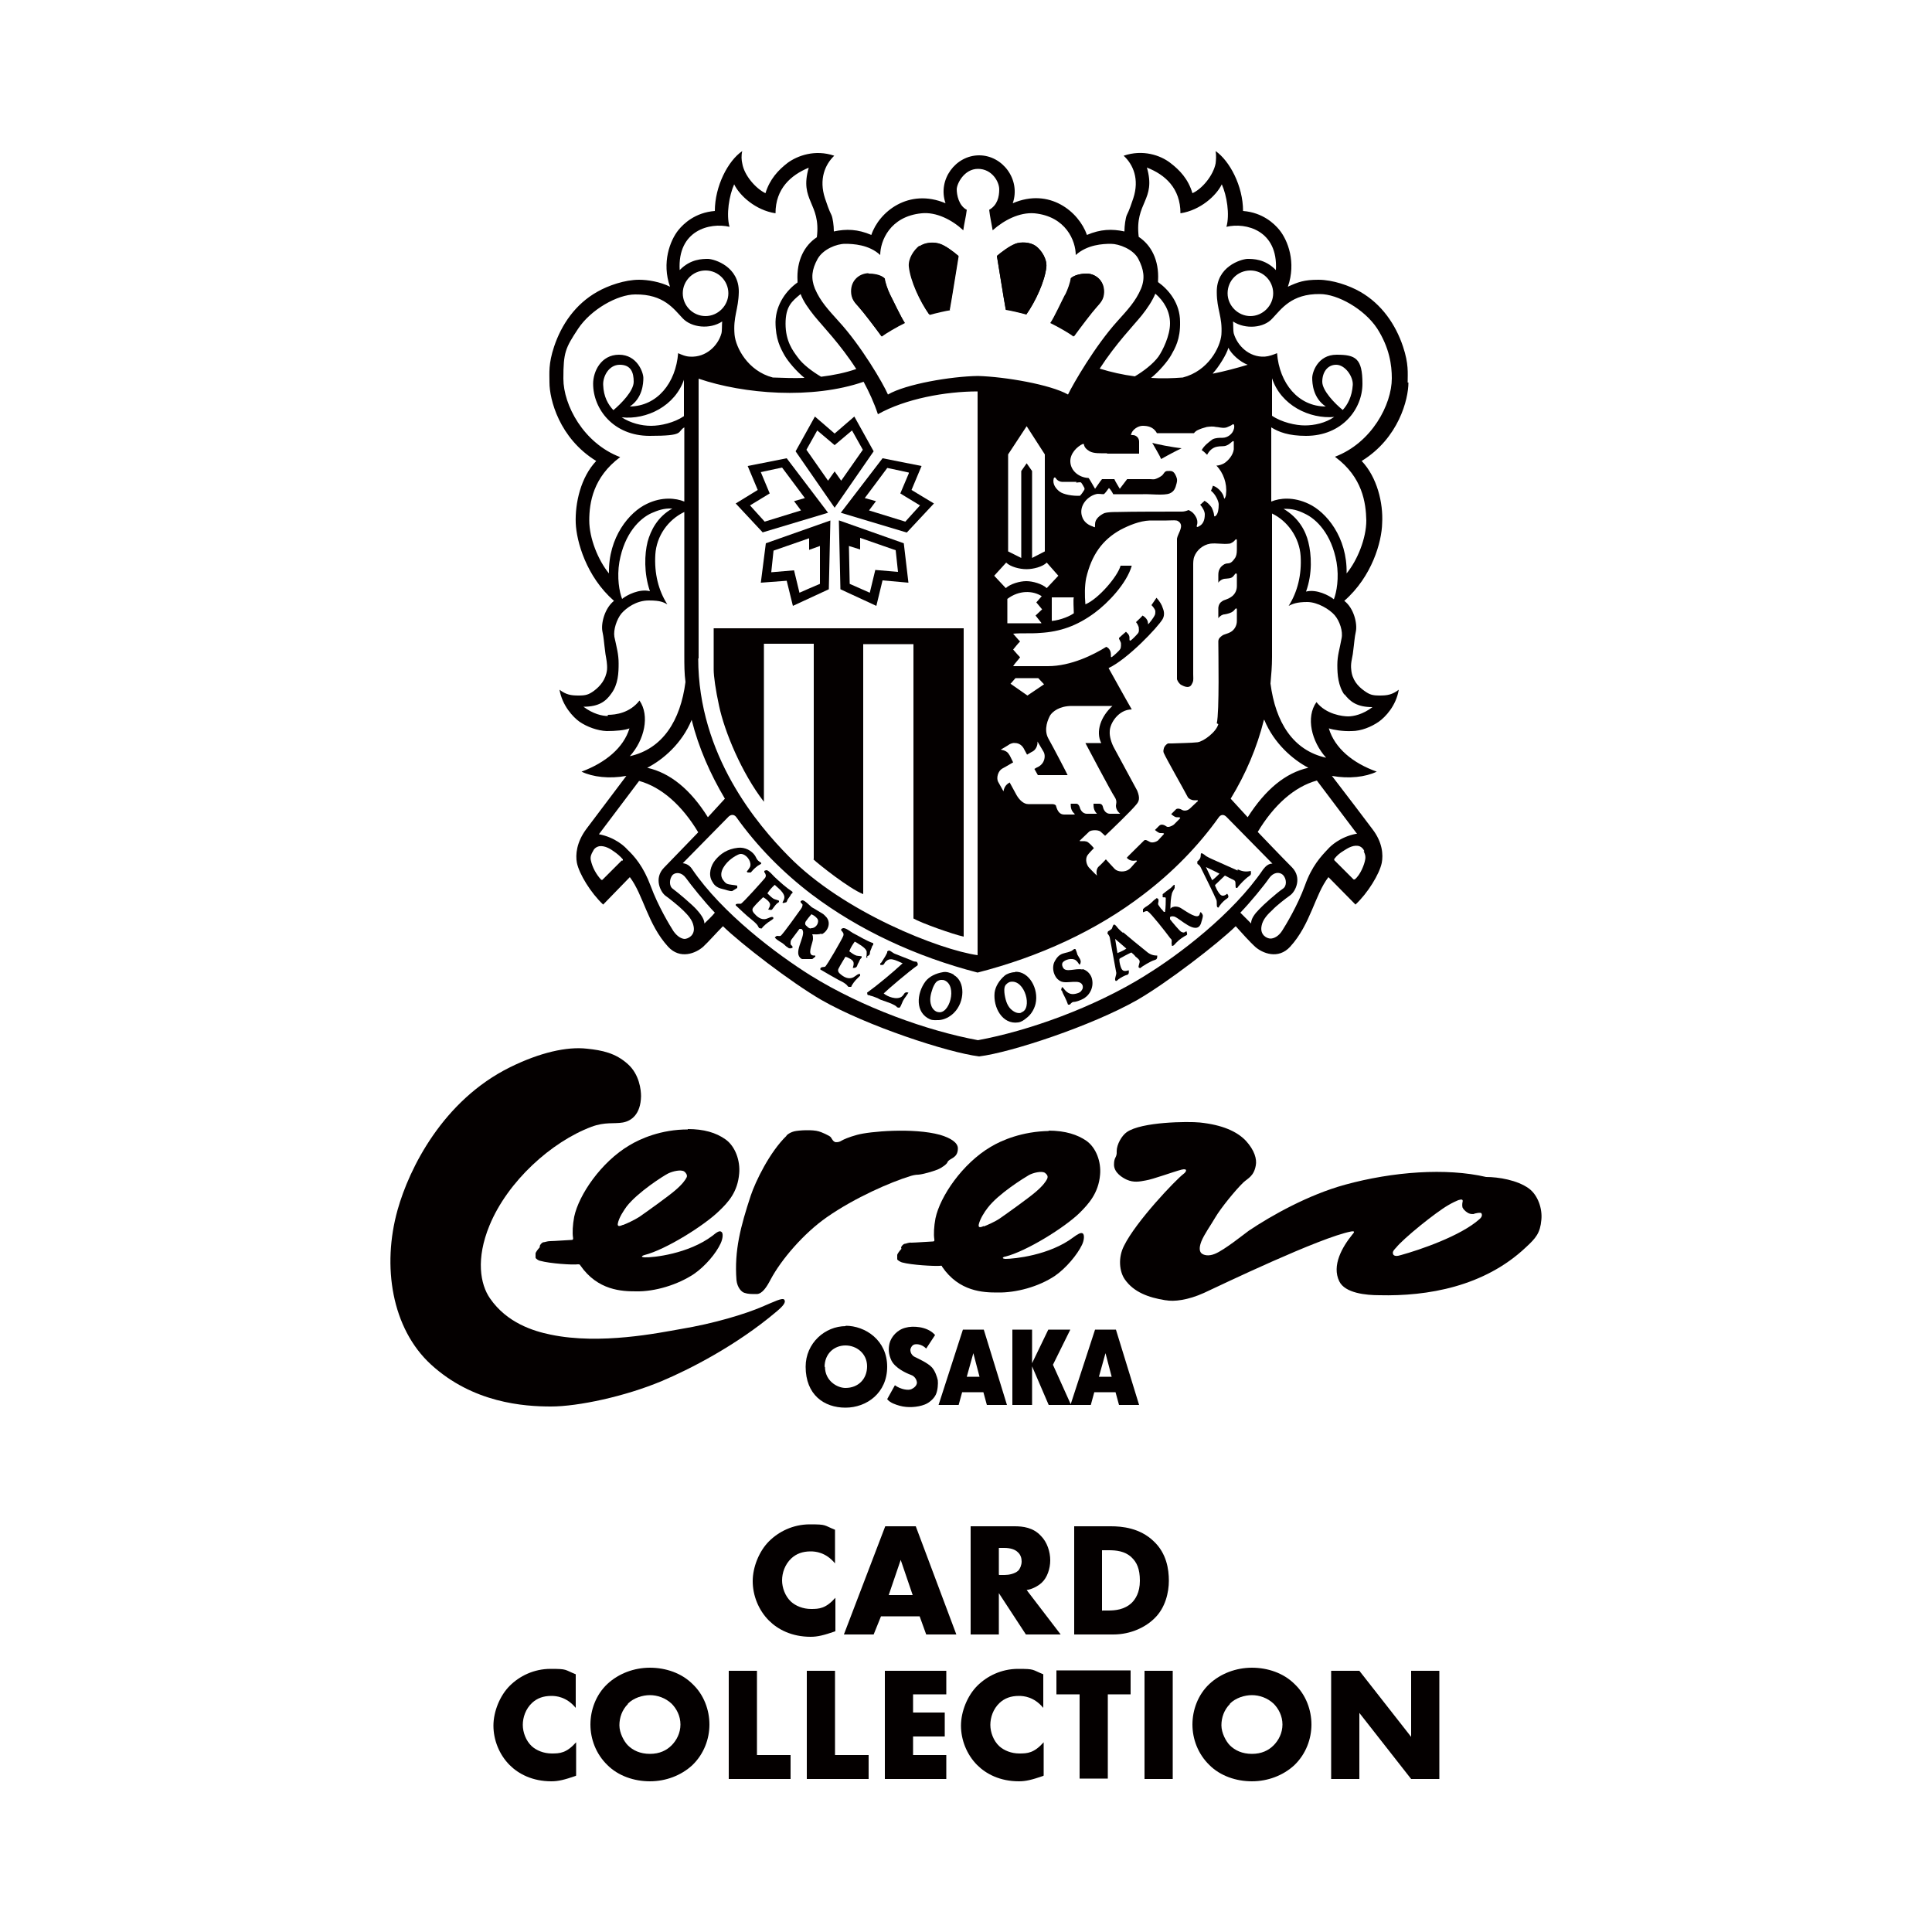 <?xml version="1.0" encoding="UTF-8"?>
<svg id="_レイヤー_1" xmlns="http://www.w3.org/2000/svg" version="1.1" viewBox="0 0 500 500">
  <!-- Generator: Adobe Illustrator 29.3.1, SVG Export Plug-In . SVG Version: 2.1.0 Build 151)  -->
  <defs>
    <style>
      .st0 {
        display: none;
      }

      .st1 {
        fill: #040000;
      }
    </style>
  </defs>
  <g id="_レイヤー_1-2" class="st0">
    <g>
      <path d="M155.5,86.3c-16.5,9.6-46.2,26.7-66,38.2s-37.9,21.9-40.3,23.3c-9.4,5.3-12.4,10.8-12.5,23.3v6.5l21.6,37.1c11.9,20.4,21.9,37.7,22.2,38.5.4,1-1.1,1.9-5.5,3.2-12.7,3.8-22.7,12.7-29.9,26.6-5.4,10.3-7.4,18.5-7.5,30.5,0,9,2,23.3,3.2,22.1.2-.3,1.9-4,3.6-8.3,6.6-16.3,16.6-30.3,23-31.9s8.9.3,11.9,2.6c5.4,4.3,14.1,27.9,22.6,61.5,7.2,28.9,9.7,42.6,11.6,64,.9,10.4,2,19.9,2.4,20.9.6,1.6,2.4-.7,9.3-11.5,19.2-30.3,25.1-44.4,33.4-80.2,2.5-11.1,4.7-20.3,4.9-20.5.4-.4,12.4,27.4,17.9,41.4,2.9,7.7,7.8,21.2,10.7,30.1,2.9,9,5.6,16.3,6,16.3s5.3-6.6,11.1-14.8c9.6-13.5,15-22,20.7-32.7l2.2-4-.7,3.5c-.3,1.9-.8,4.5-1.1,5.8-.5,2.2-.3,2.3,2.8,1.8,1.9-.3,22.1-2.8,44.9-5.6,22.8-2.8,42.5-5.3,43.8-5.5,1.4-.4,2.2-1.3,2.2-2.5s.3-2,.6-2,4.4,3.4,8.9,7.5c5,4.5,9.2,7.5,10.5,7.5,3.2,0,22.9-8.3,36.8-15.6,45.9-23.8,70.1-50.9,80.3-89.9,2.1-8,2.4-11.2,2.4-28.5s-.5-24.6-5.6-41.2c-6-19.8-14.8-34.9-28.2-48.2-18.7-18.6-42.7-29.8-67.7-31.5l-9.5-.6v-8.5c-.1-9-1.4-12.7-5.7-16.7-4.6-4.3-8.9-5.3-22.6-5.3s-17-.3-22-.6l-9.1-.7-1.2-5c-1.6-6.7-7-12.1-13.4-13.5-5.2-1.1-6.8-.8-45.5,9.8-10.2,2.7-18.9,5-19.5,5s-2.3-2.4-3.9-5.3c-5.7-10.2-10.4-13.7-18.8-13.7s-6.8.8-35.3,17.3h0ZM196.6,75.6c3.6,1.7,2.5,0,41.3,67.3,10,17.3,18.1,31.8,18.1,32.1s-.9,1.5-1.9,2.4c-1.9,1.7-2.1,1.5-5.9-5.1-6.1-10.5-24.6-42.5-38.2-66.3-6.8-11.8-13.2-22.5-14.3-23.8-1.1-1.2-3.2-2.2-4.5-2.2s-11.3,5.1-22.1,11.4-41.9,24.3-69.1,40.1-49.8,29.2-50.2,29.8c-2.2,3.4.2,8.3,25.7,51.8,14.5,25,26.3,45.5,26.1,45.6,0,.2-2-.5-4.2-1.4-3.7-1.6-5.3-4.1-29.1-44.9-27.3-46.6-27.6-47.2-23.4-53.9,1.2-2.1,6.9-5.9,18.2-12.4,14.6-8.4,36.5-21.1,104.9-60.8,12.3-7.1,20.6-11.3,22.3-11.3s4.4.7,6.3,1.6h0ZM280.8,80c1.8,1.1,3.9,3.5,4.7,5.2.8,1.8,4.4,14,8,27.2,6.2,22.4,6.4,23.9,4.8,25.2-2.5,1.8-4,1.7-4.5-.4-.3-.9-3.4-12.5-6.8-25.7-3.5-13.2-7-24.8-7.8-25.8-.8-.9-2.7-1.7-4.1-1.7s-13.4,2.9-26.6,6.5c-31,8.4-30,8.2-31.5,5.5-.6-1.2-1-2.4-.8-2.6,1-.9,55.5-15.3,58.3-15.3s4.5.8,6.3,1.9ZM340.3,100.1c4.8,2.2,6.7,6.6,6.7,15.8v8.1h-6v-7.8c0-11.7.2-11.6-22.4-12-9.9,0-19.1-.5-20.2-.7-1.4-.3-2.4-1.5-2.7-3.1l-.5-2.7,21.2.5c14,.4,22,1,23.9,1.9ZM200.4,112.1c2.7,4.6,13.9,24.1,24.9,43.4l20,34.9-1.9,3.4c-1.5,2.7-5.7,5.6-20.9,14.3-10.4,6-19.4,11-19.9,11.2-1.2.4,4.2,14.1,10.5,26.9,2.7,5.4,4.9,10,4.9,10.2,0,.3-1.6.2-3.5-.1-3.2-.5-3.6-.3-4.6,2.5-.9,2.8-1.4,3-4.3,2.5-3-.5-3.4-.2-4.3,2.4-1,2.6-1.4,2.9-4.6,2.5s-3.6-.2-4.2,2.7c-.4,1.7-1,3.1-1.3,3.1-.6,0-3.2-3.8-10-14.8-.8-1.2-1-2.2-.5-2.2s1.6,1.1,2.3,2.5c1.7,3.2,3,3.2,3,0s-.6-2.7-3-3.2c-2.8-.5-3-.8-3.1-5.7-.1-2.8-.1-7.3.1-9.9.1-3.7-.2-5.2-1.7-6.4-1.6-1.3-1.6-1.4,0-.9,1.4.5,1.7-.1,1.7-4.2-.1-5.3-1.7-8.2-4.9-8.2s-3-.9-4-1.9c-1.6-1.6-2.2-1.7-3.7-.6-1.7,1.2-1.7,1.5,1,4.9,1.5,2,2.6,4.2,2.4,4.8s-1.8-.9-3.4-3.5l-3.1-4.5-4.6,2.7-4.6,2.7,5.3,5.4,5.4,5.5-3.3,5c-2.9,4.5-4.9,5.9-21.4,15.2-10,5.7-18.5,10.3-18.9,10.3-1.5-.1-52.3-90.3-51.3-91.3,1.9-1.9,122.6-70.6,123.6-70.4.6.2,3.2,4.1,5.9,8.8h0ZM307.6,143.3c-2.1,1.2-7.8,5.2-12.7,8.9-22.3,17.1-38.1,43.5-46.9,78.7-8.8,35.2-4.1,18.7-9.5,60.6-6.2,47.4-8,54.7-19,77-5.6,11.2-17.9,30.5-19.6,30.5s-1.6-3.2-2.8-7.2c-3.2-9.8-14.9-39-25.5-63.3-4.8-11-9.1-21-9.6-22.3-.5-1.2-1.3-2.2-1.8-2.2s-2.9,9.8-5.6,21.7c-6.1,28-10.8,45.1-16.3,58.8-4.6,11.5-13.8,29.9-15.8,31.5-.9.8-1.4-.9-1.8-6.3-2.1-24.2-19.3-88.7-28.8-107.6-4.6-9.3-9.1-13.5-16.7-15.7-9.9-2.9-19,1.6-27.4,13.6-2.5,3.5,2.5-10.2,5.7-15.6,6.8-11.6,18.5-19.9,29.6-21.1,8.8-.9,14.1,2.9,22.4,15.7,6.9,10.8,16,32.9,23,56.2,2.6,8.4,4.8,15.4,5,15.6.5.5.7-.5,9.9-37.3,4.1-16.5,8.7-33.4,10.1-37.5,2.9-8.2,13.4-29,14.5-29s1.9,6.3,3.4,14.1c1.5,7.7,3.6,16.4,4.6,19.2,5.2,13.7,29.5,66.5,30.1,65.4.9-1.6,11.6-44,17.9-71.2,10.6-45.5,20.5-69.8,38.1-93.5,7-9.5,17.8-20.6,26-26.8,6.2-4.7,20.8-13.2,22.4-13.2.5.1-.7,1.1-2.9,2.3h0ZM374,146.8c4.1,1.1,9.1,2.6,11,3.4l3.5,1.5-5,.6c-4.7.7-12.7,3.2-18.5,5.9-3.4,1.6-16.4,9.1-17,9.8-.3.3-1.8,1.6-3.4,2.8-2.8,2.1-3,2.2-4.9.5-2.7-2.5-5.7-8.7-5.7-11.8,0-4.7,5.8-13.8,9.6-14.8,3.7-1.1,23,.3,30.4,2.1ZM323.8,152.7c-2.2,7.9-.1,16.5,6.1,25.1l2.3,3.3-4.4,4.5-4.4,4.4-9.5-7c-5.1-3.8-9.8-7.3-10.4-7.7-.5-.5-3.1-2.2-5.7-3.8-2.7-1.7-4.8-3.3-4.8-3.6,0-.6,6.8-6.8,9.5-8.7,3.9-2.8,19-9.9,21.7-10.1.3-.1.2,1.6-.4,3.6h0ZM407.1,163.5c4.8,1.7,16.1,12.5,21.6,20.6,3.4,5,10.7,19,11.8,22.7l.7,2.3-3.9-2.4c-7.8-4.9-18-8.2-32.8-10.6-26.9-4.4-35.4-6.5-45.1-11-4.6-2.2-8.4-4.2-8.4-4.4s3-2.4,6.8-4.9c5.8-3.8,9.7-5.9,18.7-9.9,8.6-3.8,23.4-4.9,30.6-2.4h0ZM292.3,181.7c3.9,2.7,7.6,5.1,8.2,5.6.5.4,3.7,2.8,7,5.3s6.3,4.9,6.8,5.3c.4.4-1.2,3.3-3.6,6.4-2.7,3.4-4.8,5.2-5.3,4.7-1.9-1.9-12.9-5-17.9-5s-16.6,3.2-19.3,5.3c-2.9,2.3-2.1-.8,2.6-10.3,4.8-9.3,12.7-22,13.7-22s3.8,2.1,7.8,4.7h0ZM344,189.8c0,1.1,12,7,19.2,9.3,7,2.3,20.8,5.4,28.8,6.4,24.7,3,38.8,8.6,47.3,18.6,4.8,5.5,5.1,6.9,4.4,19.8-.8,15-6.2,30.6-15.2,43.9-2.7,4.1-3,4.3-4.2,2.5-1.4-2-5.5-7-11.7-14.2-19.9-23.5-50.3-53.8-73.1-73.1-2.7-2.3-5.4-4.6-6-5.1-1.2-1.2,6.3-8.9,8.7-8.9s1.8.4,1.8.8h0ZM331.8,211.7c11.3,9.6,21,18.6,36.8,33.9l5.2,5.1-6.1,1.6c-3.4.9-10,2.5-14.7,3.6-18.2,4.2-16.9,4.1-18,2.1-.6-1-1-2.8-1-3.9,0-2.9-4.4-16-7.3-21.8-1.4-2.7-4.4-7.2-6.6-10.1-2.3-2.8-4.1-5.4-4.1-5.7,0-.7,8.1-10.5,8.7-10.5s3.4,2.6,7.1,5.7h0ZM296.5,217.4c1.1.6,2.2,1.2,2.4,1.3s-2.1,4.4-5.2,9.5c-8.3,14.1-14.6,28.8-17.1,40-.6,2.6-1.2,3-6.8,4.2-2.6.6-2.7.3-5.1-7.1-2.8-8.5-4.7-20.4-4.7-28.7s.2-5.5,5.4-10.4c5.2-5,13.5-9.6,18.6-10.5,3.3-.6,9.9.3,12.5,1.7h0ZM317,239.5c3.6,7.7,4.4,10.2,7.6,24.5,2.8,12.5,2.9,13.6,1.3,12.4s-4.6-3.6-8.5-6.7c-3.9-3.2-8.1-5.7-9.3-5.7s-5.8.9-10.2,2.1c-4.4,1.1-8.3,1.8-8.7,1.5-1.6-1.6,8.5-24.4,16.2-36.5l2.8-4.3,2.5,2.3c1.3,1.3,4.2,6,6.3,10.4h0ZM453.6,252.8c-2.9,22.1-8.4,38.7-16.8,50.9-4.6,6.9-22.1,24.6-29.8,30.3-11.2,8.3-34.3,20.9-55.3,30.1l-8.9,4-3.2-2.5c-1.7-1.4-5.2-4.5-7.8-6.8l-4.8-4.3,6.6-43c3.7-23.7,6.7-43.1,6.8-43.2.3-.5,22.1-5.1,22.4-4.8.4.3-11.9,67.9-13.5,74.2-.5,2.1-.2,2.3,3.5,2.3,5.8,0,17.6-2.4,26.7-5.5,41.7-14,69.2-47.1,73.5-88.6,1.3-13.2,1.3-13,1.7-8.7.2,2-.3,9-1.1,15.6h0ZM379,256.3c5.4,4.4,38,42.4,38,44.3,0,2.9-17.1,15.3-27.7,19.9-3.2,1.5-6.7,3-7.8,3.6-3.4,1.6-14.7,4.9-16.6,4.9s-2.2-.7-.8-7c.5-2.5,1.9-9.7,3-16s2.7-14.9,3.4-19c3.6-19.5,4.8-25.7,5.2-28.8.6-3.5,1-3.8,3.3-1.9ZM315.9,282c5.8,4.6,10.1,8.7,10.1,9.8,0,2.8-11.2,66.6-11.9,67.4-.8.9-72,9.3-72.7,8.5-.6-.6,2.2-17.6,3-18.5.3-.2,11.8-2.3,25.7-4.6,17.4-2.9,25.5-4.7,26.1-5.7,1.2-2.2,6.9-43.3,6-44.1-.4-.3-11.9,2-25.5,5.3-13.7,3.3-25,5.9-25.2,5.7s.3-4.9,1.2-10.4l1.6-10,24.1-5.6c13.3-3.1,24.8-5.7,25.7-5.7.9-.1,6.2,3.5,11.8,7.9h0Z"/>
      <path d="M138.5,141.1c-29.7,17.1-55.5,31.8-57.2,32.7-1.8.9-3.3,2-3.3,2.6,0,1.8,45.9,81.1,46.7,80.9s9-4.9,19.1-10.7,18.8-10.6,19.3-10.6-1.3-2.7-4.1-5.9c-3.9-4.5-5.6-5.8-7.2-5.3-1.5.4-1.9.1-1.6-1.4.2-1.1,3.9-4,9.3-7.1,5-2.9,8.6-5.3,8.1-5.3s-5.3,2.5-10.7,5.5c-5.3,3-10.1,5.5-10.6,5.5s-5.4-8.2-11-18.1l-10.2-18,3.7-2.3c5.3-3.4,46.2-26.6,47.4-26.9s5.5,7.5,18.6,30.5l3.3,5.7-10.1,5.6c-5.5,3.2-10.3,6.2-10.6,6.7-.7,1.1,1.4.1,10.9-5.4,6.3-3.7,9.7-4.3,9.7-1.9s-2.9,2.6-6.4,4.6l-6.4,3.6,2.4,5.7c1.7,3.9,3.6,6.4,5.9,8,1.9,1.2,3.7,2.2,4,2.2,1.1,0,.4-10-1.1-14.3-.9-2.6-1.4-5.2-1.1-5.9.2-.7,1.5,2.3,2.8,6.7s2.5,7.3,2.7,6.5,8.7-6.2,18.9-12c10.1-5.8,18.7-10.8,19-11.3.3-.6-43.5-78.5-45.6-80.9-.3-.4-24.9,13.3-54.6,30.3h0Z"/>
      <path d="M168,167.4c-3,1.8-12,7-20,11.6-8,4.5-14.7,8.4-14.8,8.6-.7.5,14.9,27.4,15.6,27,.4-.2,9.5-5.4,20.2-11.6,10.7-6.1,19.9-11.5,20.3-11.9.9-.9-13.3-26.3-14.9-26.7-.5-.1-3.4,1.3-6.4,3h0Z"/>
      <path d="M182,208c-.9.6-1.4,2.1-1.2,4,.2,1.7-.1,3.7-.7,4.4-1.8,2.1.5,6,5,8.5l3.9,2.2v-4.1c0-3.5-3.1-13-4.9-15.2-.3-.4-1.3-.3-2.1.2h0Z"/>
      <path d="M174.7,212.4c-1.2.9-1.4,1.6-.8,2.1.6.3,1.1.1,1.1-.5s.5-.8,1-.5c.6.3,1-.1,1-.9,0-1.3-.8-1.3-2.3-.2h0Z"/>
      <path d="M190,221.4c0,.7.3,2.7.6,4.4.5,2.7,1.4,3.4,6.7,6,.4.2.7-1.4.7-3.6,0-3.5-.4-4.3-3.6-6.1-4.2-2.5-4.4-2.5-4.4-.7h0Z"/>
      <path d="M200.1,221.7c-.1,1.2.4,2.5.9,2.8,1.2.7,1.2-.2,0-3-.8-1.9-.9-1.9-.9.2Z"/>
      <path d="M182,228.8c0,3.1.5,4.5,2.2,5.6,3.7,2.6,5,2,4.6-1.9-.2-2.8-1-4.1-3.5-5.6l-3.3-2.1v4Z"/>
      <path d="M200,229.5c0,2.4.6,3.7,2.1,4.5,3.3,1.8,3.9.7,1.9-3.8-2.3-5.1-4-5.4-4-.7Z"/>
      <path d="M190.6,232.6c-1.2,3-.6,4.4,2.6,6.4,3.5,2.1,4.8,1.4,4.8-2.7s-1-2.8-3-3.8c-2.4-1.3-3.9-1.2-4.4.1h0Z"/>
      <path d="M182,239.3c0,4.1.3,4.6,3,5.6,2.9,1,3,.9,3-2s.1-3.2.2-3.7c0-.4-1.3-1.5-3-2.5l-3.2-1.9v4.5h0Z"/>
      <path d="M199,238.4c0,2.2.6,3.6,1.6,4,3.2,1.2,4.4.6,4.4-2.2s-.7-3.2-2.5-4c-2.3-1.1-3.5-.3-3.5,2.2Z"/>
      <path d="M206.9,240.3c-.1.9-.2,2.2-.3,2.8-.1.7.9,1.5,2.1,2,2.1.8,2.1.6,1.1-1.9-1.6-3.8-2.8-4.9-2.9-2.9h0Z"/>
      <path d="M190,243.5c0,2.9.5,3.7,2.6,4.6,3.1,1.1,3,1.2,3.8-2.7.6-2.6.3-3.2-1.9-4.2-3.9-1.8-4.5-1.5-4.5,2.3h0Z"/>
      <path d="M197.8,246.9c-.4,2.5,0,3.1,2,3.6,3.8.9,6.2-4.5,2.6-5.9-3-1.2-4.2-.6-4.6,2.3h0Z"/>
      <path d="M181.6,245.7c-.3.4-.6,1.8-.6,3.3,0,3.2,4.7,6.2,5.5,3.5.3-.8.7-2.2,1-3,.5-1.6-4.7-4.9-5.9-3.8Z"/>
      <path d="M205.4,247.4c-1,2.6,0,5.1,2.3,5.4,1.7.3,2.4-.3,2.9-2.3s-.3-3.3-2.4-3.9c-1.5-.5-2.4-.3-2.8.8Z"/>
      <path d="M188.6,251.6c-.8,3.2-.6,3.4,3,3.7s2.9-.2,3.2-2.4c.2-2-.2-2.8-2-3.3-3.4-.9-3.5-.8-4.2,2Z"/>
      <path d="M211.7,251.9c-.3,1.3.1,2.1,1.4,2.4,2,.5,2.3-.1,1.3-2.7-.8-2.2-2.1-2-2.7.3Z"/>
      <path d="M196.5,254c-.8,2.6.1,4,2.6,4s4.3-4.1,2.5-5.2c-2.1-1.4-4.5-.8-5.1,1.2Z"/>
      <path d="M203.5,256.1c-.7,2.1.7,3.9,3.2,3.9s2.7-3.6,1.8-5c-1.1-1.8-4.3-1.1-5,1.1Z"/>
      <path d="M187.4,258.7c-.4,1.6-.2,2.8.7,3.4,1.8,1.1,4.9,1.1,4.9,0s.3-1.6.6-2.4c.3-1-.5-1.8-2.5-2.5-2.9-1-3.1-.9-3.7,1.5Z"/>
      <path d="M194.7,261.2c-.7,2.6-.8,2.4,2.1,3.2,1.7.6,2.4.3,3.1-1.6.5-1.5.5-2.6-.3-3-2.1-1.4-4.4-.8-4.9,1.4h0Z"/>
      <path d="M188,264.7c0,.5.7,1.6,1.4,2.6,1.2,1.6,1.4,1.6,2,.1.3-.9.4-2,0-2.5-.6-1.1-3.4-1.2-3.4-.2Z"/>
    </g>
  </g>
  <g>
    <g>
      <path class="st1" d="M151.9,271.4c3.9.4,7.4,1.1,10.6,4,3,2.7,3.4,6.7,3.4,8.3-.1,4.7-2.5,6.4-4.7,6.8-2.3.4-4.6-.2-8.1,1.1-10.4,3.9-21.7,14.1-26.4,25.5-3.6,8.7-2.4,15.3.1,18.9,4.4,6.4,11.3,8.5,15.7,9.4,12.9,2.7,28.2-.5,33.4-1.4,9.1-1.5,17.1-4,21.3-5.8,3.1-1.3,5.4-2.5,5.8-1.8.4.6-.2,1.5-2,3-10.5,8.9-22.8,15.1-29.7,18-9.5,4-21.7,6.6-28.7,6.6s-20.2-.9-31.1-10.9c-10.1-9.3-12.7-25.4-8.6-40,3-10.7,11.7-28.3,29.1-36.9,7.7-3.8,14.7-5.4,19.9-4.8"/>
      <path class="st1" d="M203.5,293.9c.6-.6,1.3-.9,2-1.1,1.2-.3,4.8-.5,6.4,0,.5.1,2.8,1.1,3.1,1.5.3.4.6,1.2,1.3,1.3.7,0,1-.1,1.5-.4.5-.3,1.8-.9,4-1.5,3.2-.9,14.6-1.9,21.5,0,2.7.8,4.6,2,4.6,3.5,0,2.7-2.3,2.5-2.7,3.6-.2.5-1.4,1.4-2.6,1.9-1.3.5-3.7,1.2-4.9,1.3-.8,0-1.6.2-2.2.4-4.9,1.5-14.2,5.5-21.5,10.6-5.9,4.1-11.8,10.9-14.6,16.2-1,1.9-2.1,3.6-3.5,3.7-1.5,0-2.3,0-3.2-.3-.8-.2-1.9-1.4-2.1-3.3-.6-7.7,1.1-14,3.7-21.9,1.2-3.6,4.9-11.3,9.3-15.5"/>
      <path class="st1" d="M242,345.5l-2.3,3.5c-1.3-1.3-2.8-1.2-3.2-1-.5.2-.9.9-.9,1.4s.3,1.4,1.2,1.8c.8.4,3.3,1.5,4.4,2.7.8.9,1.3,2.4,1.5,3.3.1.9,0,2.6-.5,3.7-.5,1.1-1.8,2.2-2.9,2.6-1.8.7-4.4.9-6.5.3-1-.3-2.4-.7-3.2-1.7l2-3.6c1.5,1.1,3.5,1.4,4.3,1,.8-.4,1.3-.9,1.4-1.6,0-.6-.4-1.7-1.6-2.1-1.1-.4-4-1.7-5-3.7-.8-1.7-.8-3.1-.5-4.4.4-1.7,2-3.6,4.2-4.1,1.7-.5,5.5-.4,7.5,1.8"/>
      <path class="st1" d="M255.4,363.6h5.2l-6-19.5h-5.4l-6.3,19.5h5.2l.9-3.3h5.5l.9,3.3ZM250.2,356.3l1.7-6.1,1.6,6.1h-3.3Z"/>
      <path class="st1" d="M282.3,363.6l.9-3.3h5.5l.9,3.3h5.2l-6-19.5h-5.4l-6.3,19.3-4.6-10.2,4.5-9.1h-5.7l-4.2,8.7v-8.7h-5.1v19.5h5.1v-10l4.3,10h11ZM284.4,356.3l1.7-6.1,1.6,6.1h-3.3Z"/>
      <path class="st1" d="M178,292.2c4.1,0,7.3.9,9.8,2.7,2.5,1.8,3.8,5.5,3.5,8.8-.4,4.8-2.8,7.4-5.2,9.7-3.9,3.8-13.8,10-19.3,11.4-.4.1-1.3.5,0,.6,2.2.1,11.4-.9,17.6-5.6,1.1-.9,1.8-1.4,2.3-1,.5.3.4,1.7-.2,3-1.2,2.6-4,5.9-6.9,7.9-4.2,2.8-10.1,4.6-15,4.5-3.6,0-9.9-.2-14.4-6.7-.1-.2-.2-.3-.6-.3-1.4.2-7.3-.2-9.8-.9-.3,0-1.1-.5-1.2-.8,0-.3,0-.7,0-1.1,0-.3.7-1.2,1-1.5.1-.1.1-.2.1-.4,0-.3.5-.9.9-1,.4,0,1-.3,1.8-.3.8,0,5.1-.3,5.4-.3.3,0,.6,0,.5-.6-.2-1.2-.1-3.3.3-5.4,1.2-5.7,7-14.2,14.3-18.5,2.8-1.7,8.2-4.1,15.1-4.1M161.3,317c.8-.3,2.8-1.2,4.2-2.1,2-1.4,7.2-5.1,9.2-6.8,2-1.7,2.7-2.8,3-3.4.3-.6-.3-1.3-.6-1.5-.8-.6-3-.1-4.2.5-1.2.6-7.8,4.8-10.7,8.5-.8,1.1-2,2.9-2.3,4.4-.2,1,.6.7,1.3.4"/>
      <path class="st1" d="M271.3,292.6c4.5,0,7.6,1.1,9.8,2.6,2.6,1.8,3.9,5.5,3.6,8.8-.4,4.8-3,7.6-5.3,9.9-3.9,3.8-13.7,9.9-19.2,11.3-.4,0-1.3.5,0,.6,2.2,0,11.4-.9,17.6-5.6,1.1-.8,1.9-1.3,2.4-1,.5.3.4,1.8-.2,3-1.2,2.5-4.1,6-7,8-4.2,2.8-10,4.4-14.9,4.3-3.6,0-9.9-.2-14.3-6.7,0-.2-.1-.3-.6-.2-1.4.1-7.3-.2-9.8-.9-.3-.1-1.1-.5-1.2-.8,0-.3,0-.7,0-1.1,0-.3.7-1.2,1-1.5.1,0,.1-.2,0-.4,0-.3.5-.9.9-1,.4,0,1-.4,1.8-.3.8,0,5-.3,5.4-.3.3,0,.6,0,.5-.6-.2-1.2-.1-3.3.3-5.4,1.2-5.7,7-14.2,14.3-18.5,2.8-1.7,8.2-4,15.1-4.1M254.6,317.4c.8-.3,2.9-1.2,4.2-2.1,2-1.4,7.2-5.1,9.2-6.8,2-1.7,2.7-2.8,3-3.4.4-.9-.3-1.3-.6-1.6-.9-.5-3,0-4.1.6-1.2.7-7.9,4.8-10.7,8.5-.8,1-2,2.9-2.3,4.3-.2,1,.6.7,1.3.4"/>
      <path class="st1" d="M301.6,336.5c-4.4-.7-8.2-2.1-10.5-5.4-1.4-2-1.8-5.6-.2-8.7,3.1-6.3,13.4-17.1,15.4-18.6.7-.5,1.2-1.5-.5-1.1-2.3.6-7.4,2.5-9.3,2.8-1.6.3-3.1.6-4.9-.2-1.1-.5-3.3-1.8-3.3-3.9s.8-1.7.7-3.5c0-1.7,1.3-4,2.6-4.9,3.8-2.7,15.9-2.8,18.9-2.5,5.8.6,9.6,2.3,11.9,4.7,2.3,2.5,2.9,4.8,2.6,6.4-.5,2.8-2,3.3-3.2,4.4-2,1.9-5.9,6.7-7.3,9.1-1.1,1.9-2.9,4.4-3.6,6.2-.7,1.8-.4,2.7.1,3.1.5.4,1.7.8,3.4.1,2.5-1,7.8-5.3,8.8-6,5.8-3.9,15.4-9.3,24.9-11.9,12.4-3.4,26.2-4.4,36.5-2,3.2,0,8.1.8,11.1,3,2.3,1.7,3.5,5.2,3.2,8.1-.3,3.4-1.4,4.7-4,7.1-10.8,10.2-25.5,12.7-37.9,12.4-3.4,0-8.9-.5-10.4-3.6-2-4.1.8-8.9,3.3-12,.3-.4,1.1-1.1-.2-.9-8,1.5-33.8,13.9-38.1,15.9-4.2,1.9-7.8,2.3-9.9,1.9M360.5,324.5c.2.7,1.2.6,2.1.3,4.7-1.3,15.4-4.9,20.3-9.3.7-.6.7-1.1.5-1.5-.2-.3-1.7,0-2.1.2-.4,0-.7,0-1.2-.2-.4-.2-1.2-.7-1.6-1.5-.1-.4-.1-.9,0-1.4.2-.7-.2-.8-1.1-.5-.3.1-1.6.7-2.6,1.3-3.3,1.9-11.6,8.6-13.5,11-.3.3-1,1-.8,1.5"/>
      <path class="st1" d="M218.8,343.1c5.2,0,10.8,3.8,10.8,10.6s-5.3,10.6-10.8,10.6-10.3-3.3-10.3-10.6c0-6.1,5-10.5,10.4-10.5M213.5,353.7c0,3.7,3.2,5.5,5.3,5.5,3.3,0,5.6-2.3,5.6-5.6s-2.7-5.4-5.6-5.4-5.4,2.1-5.4,5.6"/>
      <g>
        <path class="st1" d="M183.2,94.4c3,.9,6,1.7,9,2.3-1.5-1.6-3.6-5-4-6.6-.8,1.7-3.1,3.7-5,4.4Z"/>
        <path class="st1" d="M275.7,76.2c.6-1.2,1.3-3.2,1.4-4.2,1-.9,3-1.2,4.1-1.2,2.5,0,4.8,2.1,4.4,5.4-.2,1.3-.7,2-1.9,3.3-1.2,1.2-4.3,5.4-5.9,7.6-.8-.7-4.1-2.6-6-3.5.9-1.2,3.2-6.2,3.8-7.3ZM262.7,63.1c1.5-.6,3.9-.5,5.4.6,1.4,1,2.9,3.3,2.7,5.4-.4,3.7-2.8,8.9-5.2,12.3-1.4-.4-4.4-1.1-5.3-1.2-.5-2.6-2-12.2-2.3-13.9,1.2-1.1,3.3-2.6,4.7-3.1ZM238,63.7c1.5-1.1,3.9-1.1,5.3-.6,1.5.5,3.5,2.1,4.7,3.1-.3,1.7-1.8,11.3-2.3,13.9-.9.1-3.9.8-5.3,1.2-2.4-3.4-4.8-8.6-5.2-12.3-.2-2.1,1.3-4.3,2.7-5.4ZM224.8,70.8c1.1,0,3.1.2,4.1,1.2.1,1,.8,3,1.4,4.2.6,1.2,3,6.1,3.8,7.3-1.9.9-5.1,2.8-6,3.5-1.6-2.2-4.7-6.3-5.9-7.6-1.2-1.3-1.7-2-1.9-3.3-.4-3.3,1.9-5.3,4.4-5.4Z"/>
        <path class="st1" d="M364.3,99c0-2.5.3-4.8-1.2-9.3-1.9-5.7-5.5-11-11.1-14.2-2.8-1.6-7.1-3.1-10.8-3.1s-5.3.6-7.9,1.8c2.2-6.3,0-12-2.2-14.7-1.3-1.6-4.3-4.5-9.4-4.9,0-6.5-3.5-13-7.1-15.5.2,1.1.1,2.4,0,3.2-.6,3.1-3.5,6.6-6,7.7-1.1-3.7-3.3-6-5.8-7.9-2.5-1.9-7-3.5-12-1.8,2.5,2.3,4.1,6.1,2.5,11-.5,1.5-1,3-1.7,4.4-.3.7-.6,2.7-.6,4.2-3.2-.7-6.2-.6-9.7.9-2.1-6-9.7-12.3-19.2-8.2,2.1-6.1-2.6-12.4-8.7-12.4s-10.8,6.3-8.7,12.4c-9.5-4-17.2,2.2-19.2,8.2-3.5-1.5-6.5-1.6-9.7-.9,0-1.6-.3-3.5-.6-4.2-.7-1.4-1.2-2.9-1.7-4.4-1.6-4.9,0-8.7,2.4-11-5-1.7-9.5,0-12,1.8-2.5,1.9-4.7,4.3-5.8,7.9-2.5-1.2-5.5-4.6-6-7.7-.2-.8-.3-2.1,0-3.2-3.7,2.5-7.1,9.1-7.1,15.5-5.1.4-8.1,3.3-9.4,4.9-2.2,2.7-4.4,8.5-2.2,14.7-2.6-1.3-5.8-1.8-8-1.8-3.7,0-8,1.5-10.8,3.1-5.7,3.2-9.3,8.5-11.2,14.2-1.5,4.5-1.2,6.8-1.2,9.3,0,4.3,2.5,14.4,12.1,20.3-4,4.2-5.5,10.9-5.3,16.1.2,4.7,2.7,13.8,9.9,20.1-2.4,1.9-3.4,5.8-3,7.9.4,1.9.3,2.1.8,5.9.2,1.2.5,2.5.4,4-.3,2.6-1.8,4.3-3.4,5.5-1.4,1-2.1,1.2-4,1.2s-3.2-.2-4.9-1.5c.7,4.1,3.5,7.1,5.2,8.3,1.9,1.3,4.6,2.3,7,2.4,2.3,0,4.7-.2,5.9-.7-1.5,5-6.2,8.9-12.4,11.2,2.9,1.4,7.2,1.9,11.6,1.1-3,4-8.9,11.8-10.4,13.8-2.5,3.4-2.8,6.6-2.4,8.7.6,2.9,3.6,7.8,6.8,10.8l6.9-7.1c3.5,4.6,4.6,12.2,9.9,18,3.1,3.4,7.2,1.7,9.1,0,1.3-1.2,3.5-3.7,5.1-5.3,4.6,4.5,17.7,14.6,25.5,19.1,11.7,6.7,32.7,13.6,40.8,14.6,8.2-1,29.1-7.9,40.9-14.6,7.8-4.5,20.9-14.6,25.5-19.1,1.5,1.7,3.8,4.2,5,5.3,1.9,1.7,6,3.4,9.1,0,5.3-5.8,6.4-13.5,9.9-18l7,7.1c3.2-3,6.2-7.9,6.8-10.8.4-2.1.2-5.3-2.4-8.7-1.5-2-7.4-9.8-10.5-13.8,4.4.8,8.7.3,11.6-1.1-6.2-2.2-10.9-6.1-12.4-11.2,1.2.4,3.7.8,5.9.7,2.5,0,5.1-1.1,7-2.4,1.7-1.2,4.5-4.1,5.2-8.3-1.7,1.3-3,1.5-4.9,1.5s-2.6-.2-4-1.2c-1.7-1.2-3.2-2.9-3.4-5.5-.2-1.5.2-2.8.4-4,.5-3.8.4-4,.8-5.9.4-2-.5-6-3-7.9,7.2-6.3,9.7-15.3,9.8-20.1.3-5.2-1.3-11.9-5.3-16.1,9.6-5.9,12.1-16,12.1-20.3ZM296.9,43.4c4.6,1.8,8.6,5.3,8.6,11.8,5.2-.8,9.3-4.6,10.7-7.5,1.3,2.9,2.1,7.8,1.2,11,5-1.2,13.4.9,12.8,11.2-2.8-2.9-5.9-2.9-7.4-2.9-1.7.1-8,2-7.9,8.6,0,4.6,1.5,6.3,1.2,11-.3,3.3-3.4,9.4-10,11.1-2.7.2-5.5.3-8.2.1,2.1-1.7,4.3-4.3,5.2-5.9,1-1.8,2.4-4.1,2.3-8.6,0-4.8-2.9-8.3-5.7-10.3,0-.2,0-.3,0-.4.3-5.3-1.8-9.2-5-11.3-1.1-9,4.6-9.4,2.1-18ZM315.3,187.4c-.5,2-3.8,4.5-5.4,4.7-1.8.2-4.5.2-6.6.3-.4,0-.7,0-1,0-.5.2-1,.8-1.1,1.3-.1.4-.2.8,0,1.2.6,1.4,5,9.1,6.2,11.4.2.4,1,.8,1.6.8s.6,0,.8,0c.3,0,.3.3,0,.4-.2.2-1.8,1.7-1.8,1.7-.5.5-1.4.8-2.1.4-.3-.2-1-.5-1.5-.2-.4.4-.8.8-1.3,1.3.5.4,1,.8,1.4.8s.8,0,.9.1c.1.1,0,.2-.3.5-.3.3-1.3,1.3-1.3,1.3-.5.4-1.5.8-1.9.5-.4-.3-1.3-.8-1.9-.2h0c-.4.4-.7.7-1.1,1.1.5.4,1,.8,1.4.8s.8,0,.9.1c.1.1,0,.2-.3.5-.3.3-1.2,1.3-1.2,1.3-.5.4-1.5.7-2.1.4-.6-.3-1.1-.7-1.5-.4-2.4,2.4-4.4,4.3-4.5,4.5.6.6,1.2.9,2.4.7.3,0,.3.2,0,.4-.3.2-1.2,1.4-1.7,1.8-1.1.9-3,.8-3.8,0-.4-.4-2.3-2.5-2.3-2.5,0,0-1.4,1.5-1.9,1.9-.4.4-.7,1.2-.4,2.3-.5-.4-1.8-1.8-2.1-2.1-.6-.7-1-2.1-.4-3.1.3-.5,1.7-1.9,1.7-1.9,0,0-.8-1-1.5-1.5-.5-.4-1.3-.3-1.7-.3-.4,0-.7,0-.3-.3,0,0,1.9-1.8,2.3-2.2.5-.4,2.2-.5,2.9,0l1.2,1.1c1.4-1.3,6.8-6.5,8-8,.8-.9,1.1-1.7.3-3.7,0,0-5.4-10-5.9-10.9-.8-1.4-1.3-3.2-1.2-4.4,0-2.1,2.3-5.7,5.7-5.7-1.8-3.1-4.7-8.4-6-10.7,4.9-2.3,12.7-10.5,14-12.7.6-1.1.3-2.2,0-2.9-.2-.7-.7-1.6-1.6-2.6-.4.6-.8,1.2-1.3,1.9.5.5.9,1.1,1,1.5,0,.4,0,.7-.1,1-.4.9-1.5,2.2-1.5,2.2-.2.2-.3.4-.3,0,0-.4-.2-1.3-1.4-2-.5.6-1.1,1.1-1.7,1.7.4.5.6,1,.7,1.3,0,.4.2,1.1-.2,1.6-.4.5-1.5,1.6-1.8,1.8-.3.2-.4.1-.4-.3,0-.4.1-.8-.4-1.4-.3-.3-.4-.4-.5-.5-.7.6-1.3,1.1-1.8,1.6,0,.2,0,.3.1.4.1.2.3.6.4.9,0,.2.1,1.1-.2,1.6-.3.5-1.8,1.8-2.1,2-.3.2-.3,0-.3-.3,0-.4,0-1-.3-1.5-.3-.4-.3-.5-.9-.8-3.2,2-9.1,5-15.1,5s-5.7,0-9,0c.4-.7,1.4-1.7,1.8-2.3-.3-.3-1.3-1.4-1.8-2,.5-.6,1.2-1.5,1.8-2.1-.3-.2-1.4-1.6-1.8-2,2-.2,4.8,0,7-.2,5.1-.3,9.5-1.8,14.1-5.2,3.4-2.5,8.3-7.6,9.6-12.2h-2.9c-.7,2.7-5.7,8.6-9.1,10-.2-2.3-.2-4.8.2-6.8,1.4-6,4.2-9.9,8.9-12.5,2.1-1.1,4.9-2.3,7.6-2.4,1.4,0,2.9,0,4.3,0s1.8-.1,2.5,0c.4,0,1,.5,1.1.8.6,1.1-.7,2.7-.9,3.9v36.4c.2.6.7,1.3,1.2,1.5,1.1.6,2,.7,2.5,0,0,0,.4-.7.4-.8.2-.5.1-1.3.1-2v-22c0-2.1,0-4.2,0-6.3,0-.5,0-1.5.3-2.2.6-1.6,2.2-3,4.1-3.3,1.6-.2,3.3.2,4.9,0,.5,0,1.3-.6,1.5-.9.2-.3.5-.4.5.1v2.4c0,1.1-.2,1.6-.4,2-.3.4-.9,1.5-1.9,1.5-.7,0-1.2.3-1.8.9-.3.4-.7.9-.7,2.1v2c.4-.6,1-.9,1.5-1,.7-.1,1.9,0,2.4-.7,0,0,.2-.2.4-.5.1-.2.5-.4.5.2v2.9c0,1.3-.7,2.3-1.5,2.8-1,.7-1.8.7-2.3,1.1-.5.3-.9.8-1,1.7,0,.9,0,1.7,0,2.7.4-.6,1.1-1,1.6-1,.7-.1,1.8-.4,2.2-.8.1,0,.3-.3.5-.5.2-.3.5-.4.5.1v2.9c0,1.3-.7,2.3-1.5,2.8-1,.6-1.8.6-2.3,1-.4.3-1,.7-1,1.5,0,2.7.3,18.2-.4,21.2ZM277.9,210.8h-2.5c-1.1,0-1.7-.8-2.1-2.2,0-.3-.5-.5-1-.5h-6.2c-1.2,0-2.3-1.1-3-2.3l-1.8-3.3s0,0,0,0c-.7.4-1.4,1-1.6,2.3l-1.4-2.5c-.5-1,0-2.8,1.1-3.4.4-.2,1.6-.9,2.8-1.6-.5-1-.9-1.9-1.1-2.1-.4-.7-1.1-1-2.1-1.2,0,0,1.9-1.1,2.3-1.4.4-.2,1-.4,1.4-.3,1,0,1.9.6,2.4,1.7l.7,1.3c.7-.4,1.2-.7,1.2-.7,1-.4,1.6-1.6,1.5-2.7l1.6,2.7c.5.9.4,2.8-1.3,3.8-.3.1-.6.3-1.1.6l.9,1.6h7.7c0-.1-3.7-7.2-5-9.5-1.3-2.4,0-5.1.5-6,.6-.9,2.3-2.4,5.6-2.4h10.5c-3,2.7-4.4,6.6-2.9,9.6h-4.1s6.8,12.9,7.6,14c.7,1.1.3,1.8.3,2.2,0,.8.4,1.5,1.1,2.1,0,0-1.2,0-2.6,0s-1.8-1.4-1.9-1.9c-.1-.4-.4-.7-.9-.7h-1.5c0,.8,0,1.7.9,2.6h-2.6c-1.3,0-1.8-1.3-1.9-1.8-.2-.5-.5-.8-.8-.8h-1.5c0,.8,0,1.8,1.1,2.7ZM265.7,147.3c1.7,0,4.1-.6,5.2-1.7l3,3.4-3,3.2c-1.2-1.1-3.6-1.8-5.3-1.8s-4.1.7-5.3,1.8l-3-3.2,3.1-3.4c1.1,1.1,3.5,1.7,5.2,1.7ZM260.9,142.7v-25.1l4.8-7.3,4.7,7.3v25.1l-3.3,1.7v-22.5c0,0-1.4-2-1.4-2l-1.4,2v22.5c0,0-3.4-1.7-3.4-1.7ZM286.6,117.4c2.8,0,5.5,0,8.2,0v-3.1c0-1.1-.9-1.7-1.6-1.7s-.5-.1-.4-.4c.3-1,1.7-2,2.9-2,1.2,0,2.8.2,3.7,1.9h9.6c.2-.3.7-.7,1-.8.6-.3,1.5-.6,2.3-.8.7-.1,1.7-.2,2.4,0,.6,0,1.4.3,2.3.2.4,0,.9-.3,1.4-.5,0,0,.4-.2.5-.3.6-.5.6.7.4,1.2-.3,1.2-1.6,2.2-2.9,2.2-.9,0-1.8,0-2.6.4-.8.6-2.2,1.6-2.8,2.8.4.2,1.1.9,1.4,1.2.5-1,1.4-1.9,2.6-2.1.9-.2,1.7,0,2.4-.3.6-.2,1.1-.7,1.6-1.1.2-.1.3,0,.3.1,0,.6,0,1.3,0,2-.2,1.5-1.4,2.9-2.5,3.6-.5.3-1.4.6-2,.6,1.8,1.8,2.8,4.7,2.5,7.2,0,.5-.1.8-.3,1.2-.1.3-.2.1-.3-.3-.1-.7-1.2-2.4-2.8-2.9-.1.4-.3.9-.5,1.3,1.2.9,2,2.8,2,3.5,0,1.4-.2,2.3-.6,2.8-.3.4-.6.5-.6,0,0-.5-.5-1.9-.8-2.2-.3-.4-.9-1.1-1.7-1.5-.1.2-.3.3-.5.5-.2.2-.4.4-.6.5.7.8,1.2,1.8,1.2,2.5,0,1.6-.5,2.6-1.5,3.1-.3.2-.8.4-.5-.4.2-.8,0-1.6-.4-2.2-.3-.5-.7-1.1-1.8-1.6-.7.3-1.3.4-1.7.4-3.1,0-13.6,0-16.4.1-1.3,0-2.7,0-3.7.3-1.1.5-2.4,1.5-2.4,2.8s0,.8-1,.5c-1-.4-1.8-1.1-2.2-2-1.3-2.9,1.1-5.6,3.4-6.2.6-.2,1.4,0,2,0,.4-.1,1.1-1.3,1.4-1.6.5.5.8,1,1.1,1.6,1.8,0,6,0,7.7,0,1.7-.1,5.4.4,6.9-.2,1.2-.5,1.5-1.4,1.8-2.6.3-1.1,0-1.6-.4-2.4-.6-1-1.2-.8-2-.8-.7,0-.9.7-1.3,1.1-.5.4-1.2.8-1.9,1-.4.1-.8,0-1.3,0-1.4,0-4.5,0-5.9,0-.7.9-1.2,1.6-1.9,2.5-.2-.4-1.3-2.1-1.4-2.5,0,0-2.5,0-3.2,0-.6.7-1.2,1.7-1.8,2.5-.2-.3-1.5-2.7-1.7-2.8-2.4-.1-4.6-1.8-4.7-4.2-.1-2.1,1.7-3.9,3.2-4.6,0,0,.3,0,.3,0,.1.9.7,1.4,1.5,1.9,1.1.6,2.8.5,4.4.5ZM284.6,95.4c4.2-6.5,8.8-11.2,10.9-13.8,1.5-1.9,2.7-3.7,3.5-5.6,2.2,1.9,3.8,4.5,3.8,7.7s-1.9,7-3,8.6c-1.4,1.9-3.9,3.8-6.1,5.1-3.1-.4-6.2-1.1-9.1-2ZM278.5,124.9c.4,0,1.1-.2,1.3,0,.2.2.7,1.1.8,1.3.1.2.1.4,0,.6-.2.3-.6,1-1.1,1.5-1.8.1-4.3-.3-5.3-1.1-.9-.7-1.9-1.9-1.5-3.4.1-.3.4-.3.5-.1.4.7,1.2,1,1.6,1,1.2,0,2.6,0,3.8,0ZM278,158.6c-.7.7-3.5,1.9-5.8,2.1v-6.1s5.7,0,5.7,0c-.2.7,0,2.9,0,4ZM269.5,161.3h-8.8v-6.3c3-2.3,6.6-2.2,8.9-.7l-1.4,1.6,1.5,1.8-1.7,1.6,1.5,1.9ZM261.5,177l1.3-1.5h5.9s1.5,1.6,1.5,1.6l-4.3,2.9-4.3-3ZM327.2,186.3c2.5,6.1,7.4,10.3,11.4,12.4-5.9,1.3-11.1,5.6-15.7,12.8-1.1-1.2-3.2-3.5-4.4-4.8,3.9-6.4,6.8-13.2,8.6-20.4ZM313.9,96.6c1.5-1.6,3.6-5,4-6.6.8,1.7,3.1,3.7,5,4.4-3,.9-6,1.7-9,2.3ZM317.7,75.9c0-3.3,2.6-5.9,5.9-5.9s5.9,2.7,5.9,5.9-2.7,5.9-5.9,5.9-5.9-2.7-5.9-5.9ZM218.7,63.1c2.1,0,6.2.2,9.1,2.9,0-3.6,2.5-10,10.7-10.8,3.8-.4,7.9,1.7,10.8,4.4.2-1.7.7-3.5.9-5.3-2.1-1.1-2.6-3.9-2.6-5.3s1.9-5.3,5.5-5.3,5.5,3.3,5.5,5.3-.5,4.1-2.6,5.3c.2,1.8.6,3.5.9,5.3,2.9-2.6,6.9-4.7,10.8-4.4,8.2.8,10.7,7.2,10.7,10.8,3-2.7,7-2.9,9.1-2.9s5.8,1.4,7.1,3.9c1.4,2.7,1.8,5,.7,7.7-1.4,3.3-3.5,5.5-6.1,8.4-5.8,6.4-11.5,16.3-12.8,19-4.6-2.6-16.3-4.6-23.3-4.8-7,.1-18.7,2.1-23.3,4.8-1.2-2.8-6.9-12.6-12.8-19-2.6-2.9-4.7-5.1-6.1-8.4-1.1-2.7-.8-5,.7-7.7,1.4-2.5,4.9-3.9,7.1-3.9ZM180.8,170.4v-72.4c11.7,4,29.4,5.4,42.7.8,1.4,2.6,2.7,5.4,3.7,8.4,7.1-4,17.5-5.9,25.8-5.9h0v145.9c-9.8-1.4-34.7-11.1-48.9-25.6-8-8.1-23.4-26.1-23.4-51.2ZM187.6,206.7c-1.2,1.3-3.3,3.6-4.4,4.8-4.5-7.2-9.8-11.5-15.7-12.8,4.1-2.1,9-6.3,11.5-12.4,1.8,7.2,4.8,14,8.6,20.4ZM182.6,81.8c-3.3,0-5.9-2.7-5.9-5.9s2.6-5.9,5.9-5.9,5.9,2.7,5.9,5.9-2.7,5.9-5.9,5.9ZM212.5,97.5c-2.2-1.3-4.8-3.2-6.1-5.1-1.2-1.6-3.1-4.1-3.1-8.6s1.6-5.8,3.9-7.7c.7,1.9,2,3.7,3.5,5.6,2.1,2.6,6.8,7.4,10.9,13.8-2.9,1-5.9,1.6-9.1,2ZM188.8,58.7c-.9-3.2-.1-8.1,1.2-11,1.4,2.9,5.5,6.7,10.7,7.5,0-6.4,4-9.9,8.6-11.8-2.5,8.6,3.2,9.1,2.1,18-3.2,2.1-5.3,6-5,11.3,0,.1,0,.2,0,.4-2.7,1.9-5.6,5.5-5.7,10.2,0,4.5,1.3,6.8,2.3,8.6.9,1.6,3.1,4.2,5.2,5.9-2.7.1-5.4,0-8.2-.1-6.5-1.7-9.6-7.8-9.9-11.1-.4-4.7,1-6.4,1.1-11,.1-6.6-6.2-8.5-7.9-8.6-1.5,0-4.6,0-7.4,2.9-.6-10.3,7.8-12.4,12.9-11.2ZM157.6,148.4c-2.8-3.4-5.1-9.1-5.1-13.7s1-11.2,8-16.4c-9.5-3.6-14.7-13.5-14.7-20.3s.5-7.9,3.8-12.9c3.3-5,10.2-8.9,14.8-8.9,7.4-.1,10,3.8,12.3,6.2,2.3,2.4,7,2.9,10.2.8-.1.8,0,2.4-.2,3.1-.9,3.2-4,6.2-8,6-1.2,0-2.3-.5-3.2-.9-.6,7.7-5.4,13.7-12.5,13.8,3.3-2.2,3.5-6,3.5-7.4s-1.6-6-6.3-6-6.7,4.4-6.7,7.5c0,6.6,5.3,13.5,14.6,13.5s7-1,9-2.2v19.2c-2.2-.9-5.8-1.3-9.7.6-4.5,2.1-10,8.6-9.8,18ZM177,98v9.7c-2.5,1.7-6,2.5-8.5,2.5s-5.3-.7-7.6-2.2c6.4.7,13.9-2.9,16.2-10ZM158.7,106.1c-1.3-1.4-2.5-3.4-2.6-6.5-.1-2.1,1.4-5.2,4.3-5.2s3.6,2,3.6,4.4-3.3,5.7-5.2,7.3ZM168.2,153c-2.7-.7-6,1-7.2,2-.7-1.8-1.4-5.5-.7-9.6,1.3-7.3,5.2-11.2,8.3-12.6,1.6-.7,3.2-1.3,5.4-1.2-3.9,2.2-5.6,5.7-6.4,8.6-.8,3.2-1,8.1.6,12.8ZM157.3,185.3c-1.4,0-3.8-.5-6.3-2.4,4,0,5.8-1.4,7.2-3.4,1.8-2.4,1.9-5.4,1.9-7.8s-.5-4.1-1.1-6.9c-.3-1.8.6-4.5,1.8-6,1.3-1.5,3.9-3.4,7.1-3.4s3.8.5,4.8,1c-2.3-3.6-3.4-8-3.1-12.9.3-4.8,3.3-9,7.5-11v37.2c0,2.3,0,4.6.3,6.8-1.3,10-5.9,17.3-14.4,19.2,3.8-4.2,5.2-10.5,2.5-14.4-2.5,3.2-6.1,3.7-8.2,3.7ZM160.9,222.7l-5,5c0,0-.2,0-.3,0-1.3-1.4-2.3-3.2-2.7-5.1-.2-.9.2-1.7.5-2.2.3-.7.8-1.2,1.7-1.4,1.4-.2,2.9.7,3.7,1.3.9.6,1.7,1.3,2.4,2.1,0,0,0,.2,0,.3ZM177.3,243c-.9,0-2-.6-3-2-.9-1.4-4-6.5-5.9-11.7-1.9-5.1-4.2-7.7-6.1-9.5-.6-.7-3.1-3.1-7.3-3.9,0,0,8.6-11.4,10.4-13.8,5.8,1.6,11.1,6.3,15.3,13.3,0,0-6.4,6.6-8.9,9.2-2.6,2.7-.9,6.2.4,7.2,1,.7,3.5,2.7,4.6,3.8,1.1,1.1,2.4,2.4,2.7,4.1.5,2.4-1.5,3.3-2.4,3.3ZM182.3,239c0-1.2-1.1-2.6-2.1-3.7-1.1-1.2-4.6-4.2-6.1-5.3-1-.7-.9-2.6,0-3.6.8-.7,2.3-.7,3.4.8,1.3,1.8,4.8,6.2,7.5,9-.7.9-1.8,1.9-2.7,2.8ZM296.5,252.4c-13.5,8.4-30.4,14.4-43.4,16.8-13-2.4-29.9-8.4-43.4-16.8-8.6-5.4-22.8-16-30.6-27.5-.6-.9-1.4-1.4-2.4-1.5l11.9-12.1c.6-.5,1.3-.6,1.9.1h0c5.4,7.6,12.1,14.4,19.6,20.1,12.2,9.2,27,16.1,42.9,20.2,16-4.1,30.8-10.9,42.9-20.2,7.5-5.7,14.2-12.5,19.6-20.1h0c.6-.7,1.3-.6,1.9,0l11.9,12.1c-1,0-1.7.6-2.4,1.5-7.8,11.5-21.9,22.2-30.6,27.5ZM323.8,239c-.9-.9-2-2-2.8-2.8,2.7-2.8,6.2-7.1,7.5-9,1.1-1.5,2.6-1.6,3.5-.8,1,1,1.1,2.9,0,3.6-1.6,1.1-5.1,4.2-6.1,5.3-1.1,1.1-2.2,2.5-2.1,3.7ZM352.9,220.3c.3.5.6,1.3.4,2.2-.2,1.2-1.2,3.9-2.7,5.1,0,0-.2,0-.3,0l-5-5c0,0,0-.2,0-.3.7-.9,1.4-1.5,2.4-2.1.8-.5,2.2-1.5,3.7-1.3.8.1,1.4.7,1.7,1.4ZM350.9,215.8c-4.1.8-6.6,3.2-7.2,3.9-1.8,1.9-4.2,4.4-6,9.5-1.9,5.2-5,10.3-5.9,11.7-.9,1.4-2.1,2-3,2s-2.8-.9-2.3-3.3c.3-1.7,1.7-3.1,2.8-4.1,1-1.1,3.6-3.1,4.6-3.8,1.4-1,3.1-4.5.5-7.2-2.6-2.6-8.9-9.2-8.9-9.2,4.2-7,9.5-11.7,15.3-13.3,1.8,2.4,10.4,13.8,10.4,13.8ZM347.9,179.6c1.5,2,3.3,3.4,7.3,3.4-2.5,1.9-4.9,2.4-6.3,2.4s-5.7-.5-8.2-3.7c-2.8,3.9-1.3,10.2,2.5,14.4-8.6-1.9-13.1-9.2-14.4-19.2.2-2.2.4-4.5.4-6.8v-37.2c4,1.9,7.1,6.2,7.4,11,.3,4.8-.8,9.3-3.1,12.9,1-.5,2.1-1,4.8-1s5.8,1.9,7.1,3.4c1.3,1.5,2.2,4.2,1.8,6-.5,2.8-1.1,4.4-1.1,6.9s.2,5.4,1.9,7.8ZM338.6,140.3c-.7-2.9-2.5-6.3-6.4-8.6,2.2-.1,3.8.4,5.4,1.2,3.1,1.4,7,5.3,8.3,12.6.7,4.1,0,7.8-.7,9.6-1.2-1-4.5-2.7-7.2-2,1.7-4.7,1.4-9.6.6-12.8ZM345.6,118.3c7,5.2,7.9,11.8,8,16.4,0,4.6-2.3,10.3-5.1,13.7.2-9.4-5.3-15.9-9.8-18-4-1.9-7.5-1.5-9.7-.6v-19.2c1.9,1.2,4.5,2.2,9,2.2,9.3,0,14.6-6.9,14.6-13.5s-1.8-7.5-6.7-7.5-6.3,4.6-6.3,6,.2,5.2,3.5,7.4c-7.1,0-12-6-12.6-13.8-1,.4-2,.8-3.2.9-4.1.2-7.1-2.9-8-6-.2-.8-.1-2.4-.2-3.1,3.2,2.1,8,1.7,10.2-.8,2.3-2.4,4.9-6.4,12.3-6.3,4.6,0,11.5,3.9,14.8,8.9,3.2,5,3.8,9.5,3.8,12.9,0,6.8-5.2,16.7-14.7,20.3ZM345.3,107.9c-2.3,1.6-5.2,2.2-7.6,2.2s-6-.8-8.5-2.5v-9.7c2.3,7,9.7,10.6,16.2,10ZM342.2,98.8c0-2.4,1.3-4.4,3.6-4.4s4.4,3,4.3,5.2c-.2,3.1-1.4,5.2-2.6,6.5-2-1.6-5.3-5-5.3-7.3Z"/>
        <path class="st1" d="M305.8,116c-2.2-.2-6.8-1.1-7.6-1.4.6,1.1,2,3.4,2.3,4.2,1-.6,4-2.2,5.3-2.8Z"/>
        <path class="st1" d="M245.8,80.2c.5-2.6,2-12.2,2.3-13.9-1.2-1.1-3.3-2.6-4.7-3.1-1.5-.6-3.9-.5-5.3.6-1.4,1-2.9,3.3-2.7,5.4.4,3.7,2.8,8.9,5.2,12.3,1.4-.4,4.4-1.1,5.3-1.2Z"/>
        <path class="st1" d="M265.6,81.4c2.4-3.4,4.8-8.6,5.2-12.3.2-2.1-1.3-4.3-2.7-5.4-1.5-1.1-3.9-1.1-5.4-.6-1.4.5-3.5,2.1-4.7,3.1.3,1.7,1.8,11.3,2.3,13.9,1,.1,3.9.8,5.3,1.2Z"/>
        <path class="st1" d="M222.3,79.5c1.1,1.2,4.3,5.4,5.9,7.6.9-.7,4.1-2.6,6-3.5-.9-1.2-3.2-6.2-3.8-7.3-.6-1.2-1.3-3.2-1.4-4.2-1-.9-3-1.2-4.1-1.2-2.5,0-4.8,2.1-4.4,5.4.1,1.3.7,2,1.9,3.3Z"/>
        <path class="st1" d="M283.8,79.5c1.2-1.3,1.7-2,1.9-3.3.4-3.3-1.9-5.3-4.4-5.4-1.1,0-3.1.2-4.1,1.2,0,1-.8,3-1.4,4.2-.6,1.2-2.9,6.1-3.8,7.3,1.9.9,5.2,2.8,6,3.5,1.6-2.2,4.7-6.3,5.9-7.6Z"/>
        <polygon class="st1" points="236 133.1 238 130.8 234.2 128.5 238 130.8 236 133.1"/>
        <polygon class="st1" points="229.6 121.1 229.6 121.1 230.6 121.3 229.6 121.1"/>
        <polygon class="st1" points="223.8 128.9 226.4 125.4 223.8 128.9 226.6 129.8 225.7 131 226.6 129.8 223.8 128.9"/>
        <polygon class="st1" points="235.3 122.2 235.3 122.2 235.2 122.5 235.3 122.2"/>
        <path class="st1" d="M210.5,222.4c1.4,1.3,9.3,7.6,12.9,9v-64.7h13v71c1.8,1.1,10.2,4.1,13,4.7v-79.8h-64.7v10.7c0,1.7.5,5.3,1.4,9.4,1.4,6.6,5.8,17.3,11.6,24.8v-40.9h12.9v55.7Z"/>
        <path class="st1" d="M226.1,116.8l-5-9-5.1,4.4-5.1-4.4-5,9,10.1,14.6,10.1-14.6ZM208.7,116.4l2.8-5,4.5,3.8,4.5-3.8,2.8,5-5.6,8-1.7-2.4-1.7,2.4-5.6-8Z"/>
        <path class="st1" d="M197.3,137.8l17-5.1-10.7-14.1-10.1,2,2.6,6.2-5.7,3.5,7,7.5ZM196.8,122.2l5.6-1.2,5.9,7.9-2.8.8,1.8,2.4-9.4,2.9-3.8-4.2,5.1-3.1-2.3-5.5Z"/>
        <path class="st1" d="M234.7,137.8l7-7.5-5.8-3.5,2.6-6.2-10.1-2-10.8,14.1,17,5.1ZM229.6,121.1h0s0,0,0,0l1,.2,4.6,1h0s0,.2,0,.2l-2.2,5.2,1.3.8,3.8,2.3-2,2.2-1.8,2-9.4-2.9.9-1.2.9-1.2-2.9-.8,2.7-3.6,3.2-4.3Z"/>
        <path class="st1" d="M196.9,150.8l6.7-.5,1.6,6.5,9.3-4.3.4-17.8-16.7,5.9-1.3,10.2ZM200.2,142.5l9.2-3.2v3s2.8-1,2.8-1v9.8c-.1,0-5.3,2.3-5.3,2.3l-1.4-5.8-5.9.5.6-5.7Z"/>
        <path class="st1" d="M217.1,134.7l.4,17.8,9.3,4.3,1.6-6.6,6.7.6-1.2-10.2-16.7-5.9ZM226.5,147.6l-1.4,5.8-5.2-2.3-.2-9.8,2.9.9v-3c0,0,9.2,3.2,9.2,3.2l.6,5.6-5.9-.5Z"/>
        <polygon class="st1" points="234.2 128.5 232.9 127.7 235.2 122.5 232.9 127.7 234.2 128.5"/>
        <polygon class="st1" points="235.3 122.2 230.6 121.3 235.3 122.2 235.3 122.2"/>
        <polygon class="st1" points="229.6 121.1 229.6 121.1 226.4 125.4 229.6 121.1"/>
        <polygon class="st1" points="224.8 132.2 225.7 131 224.8 132.2 234.2 135 236 133.1 234.2 135 224.8 132.2"/>
        <path class="st1" d="M190.8,229.2c-.8-.2-2-.2-2.7-.5-.4-.2-.7-.6-1-1-1.4-2,.9-4.5,2.1-5.4.5-.4,1.7-1.2,2.4-1.3,1.4-.1,2.8,1.7,2.6,3,0,.3-.3.7-.5,1-.1.1-.2.3-.4.5-.1.1.2.3.2.3.2,0,.6,0,.8,0,.4-.5,1-1.1,1.4-1.4.5-.5,1.2-.7,1.3-.9,0,0,0-.2,0-.2-.3-.2-.8-.5-1-.8-.3-.4-.4-.8-.7-1.2-.8-1.1-2.4-2.1-4.3-1.9-2.8.3-4.6,1.6-5.9,3.2-1.1,1.3-1.9,3.7-.8,5.5.4.7.9,1.6,2.8,2,.6.1,1.7.6,2.4.5,0,0,1.3-.8,1.3-.8,0,0,0-.2,0-.2Z"/>
        <path class="st1" d="M224.4,247.5c0,0,.6-.3.6-.4.2-.3.1-.6.2-.9.1-.3.4-.9.5-1.3,0-.1.3-.3.3-.5,0,0,0-.2,0-.3-2-.7-3.6-1.8-5.4-2.7-.5-.3-1.7-1.3-2.4-1.2-.1,0-.5.2-.5.3,0,0,0,.2,0,.3.4.4.8.8.5,1.5-.2.6-4.3,7.8-4.7,7.9-.4.1-1.1,0-1.2.5,0,0,0,.2,0,.2,1.5.9,3.1,1.8,4.7,2.7.6.3,1.3.6,1.9,1.1.1,0,.6.7.7.7.1,0,.7,0,.7,0,.1-.5,1.1-1.8,1.7-2.3,0,0,.6-.6.6-.6,0-.2,0-.3,0-.4-.5-.2-1,.4-1.7.8-1.3.7-2.6-.1-3.4-.8-.4-.3-.8-.8-.5-1.4.5-1,1.5-2.6,1.8-3.1.7.2,2,.8,2.1,1.5.1.5-.1,1-.2,1.4.4,0,.7,0,1-.3.2-.3.2-.6.4-.9.2-.3.3-.7.5-1,0-.1.3-.3.4-.5,0,0,0-.2,0-.3-.4-.1-1-.1-1.4-.2-.6-.2-1.4-.8-1.8-1.1.3-.9.9-1.8,1.4-2.5.3.1.9.5,1.2.7.7.4,1.8,1.2,1.9,1.9,0,.6,0,1-.1,1.5,0,0,.1.1.3,0Z"/>
        <path class="st1" d="M199.8,235.4c.2-.2.4-.6.6-.8.2-.3.5-.6.7-.8.1-.1.4-.2.5-.4,0,0,0-.2,0-.3-.4-.2-1-.3-1.4-.5-.5-.3-1.2-1-1.6-1.4.5-.8,1.2-1.6,1.9-2.2.2.2.8.7,1,.9.6.5,1.5,1.5,1.5,2.3,0,.6-.3.9-.5,1.4,0,0,.1.1.3.1,0,0,.6-.2.7-.2.2-.2.2-.5.4-.8.2-.3.6-.8.8-1.2,0-.1.3-.3.4-.4,0,0,0-.2,0-.3-1.8-1.2-3.2-2.5-4.7-3.9-.4-.4-1.4-1.6-2-1.7-.1,0-.5.1-.6.2,0,0,0,.2,0,.3.3.4.6.9.2,1.5-.4.5-5.9,6.7-6.3,6.7-.4,0-1.1-.1-1.3.2,0,0,0,.2,0,.2,1.3,1.2,2.6,2.5,4,3.6.6.5,1.1.9,1.6,1.5.1.1.4.8.5.8.1,0,.7.2.7,0,.3-.5,1.5-1.5,2.2-1.9,0,0,.7-.5.7-.5.1-.2,0-.3,0-.4-.4-.3-1.1.2-1.8.4-1.4.4-2.5-.7-3.2-1.5-.3-.4-.6-.9-.1-1.5.7-.9,2.1-2.2,2.5-2.6.6.3,1.8,1.2,1.8,1.9,0,.5-.3.9-.5,1.3.4,0,.7.2,1,0Z"/>
        <path class="st1" d="M237.4,249c-.3-.2-.6-.1-.9-.2-.4-.1-.8-.4-1.2-.5-1.3-.5-2.5-1-3.8-1.5-.3-.1-1.1-.8-1.4-.8-.2,0-.5.2-.5.3,0,0,0,.2,0,.2,0,.1-.4.8-.5,1-.3.5-.7,1.1-1,1.6,0,0-.3.2-.3.3,0,0,0,.2,0,.3.2,0,.4.1.7,0,.3-.1.4-.4.5-.6.4-.5,1-1,2-.8.7.1,1.9.7,2.6,1-2.6,2.4-6.3,5.5-9.2,7.6.1.3,0,.5.2.6.2.1.4,0,.7.2.5.1,1,.3,1.5.5.4.1.9.5,1.3.6.9.3,1.7.6,2.5.9.4.2.9.4,1.3.7,0,0,.2.2.3.3,0,0,.5.2.7,0,.2-.2.6-1.3.8-1.7.2-.4.5-.8.8-1.2,0,0,.6-.9.6-.9,0,0-.5-.2-.8,0-.4.2-.3.5-.9,1-1.3,1-3.8,0-4.7-.8,1-1,6.5-5.7,8.8-7.3,0-.1,0-.3,0-.5-.1,0,0-.2-.2-.2Z"/>
        <path class="st1" d="M280.1,250.9c-1.8-.4-4.3.9-5-.5-.1-.2-.3-.6-.2-1,.1-.8,2-1.5,3.1-1.1.6.2,1,.8,1.3,1.3,0,0,.2,0,.2,0,.2-.5.3-.8,0-1.4-.2-.4-.5-.8-.7-1.2,0-.2-.4-1.3-.5-1.4,0,0-.2,0-.3,0-.3.2-.6.5-.9.6-1,.4-1.9.4-2.7.9-.7.4-1.4,1.4-1.7,2.3-.3,1.1-.1,2.2.3,3,.3.7.9,1.3,1.6,1.6,1.7.7,5-.8,5.6,1.1.1.5,0,.8-.2,1.1-.3.5-.6.7-1.3.9-2,.6-2.8-.5-3.7-1.6,0,0-.2,0-.2,0,0,0-.2.8-.2.8h.2c.2.7.5,1.2.8,1.8.3.6.6,1.3.8,1.9.2,0,.2,0,.4,0,.2,0,.4-.6,1-.7.7,0,1.7-.4,2.3-.7,1.6-.7,3.1-2.8,2.5-5.3-.3-1.2-1.3-2.2-2.4-2.5Z"/>
        <path class="st1" d="M310.6,236.2c-.1.3-.2.7-.4.8-.9.7-4-1.7-4.8-2.1-.4-.2-1.1-.4-1.7-.2-.3,0-.7.3-.8.5,0-1.3.1-2.9.4-4,.1-.4.6-1.1.7-1.4,0-.3,0-.5,0-.8h-.2c-.3.3-.5.5-.8.8-.3.2-2,1.5-2.1,1.6,0,.3,0,.7,0,.8.3.1.7-.1.8.2,0,.6,0,2.6-.2,3.6,0,0-.2,0-.3,0,0,0-.6-.8-.7-.8-.2-.3-.7-.9-.8-1.2,0-.5.3-.9,0-1.4,0,0-.3-.1-.3-.2-.3.2-.5.4-.8.6-.4.4-.8.8-1.2,1.1-.5.4-1,.6-1.4,1,0,0-.2.2-.2.2,0,.2,0,.6,0,.6v.2c.4-.1.9-.5,1.3-.2.8.5,4.5,5.2,5.6,6.7.1.2.4.4.5.6.1.4,0,.6,0,.9,0,.2.1.5.1.7.2,0,.3,0,.5-.2.3-.2.5-.6.8-.8.4-.5,1.7-1.4,2.5-1.8.3-.2,0-.7,0-.9,0-.2-.4.1-.6.2-.2.1-.5,0-.9-.2-.3-.2-2.2-2.4-2.8-3.2,0-.1,0-.3,0-.5.1-.3.7-.3,1.1-.2,1.4.4,5.7,5,6.9,1.8.1-.4.5-1.5.5-2,0-.3-.3-.7-.5-.9,0,0-.2,0-.2,0Z"/>
        <path class="st1" d="M320.3,225.3c-2.2-1-4.5-2-6.7-3-.4-.2-.9-.4-1.4-.7-.4-.3-.7-.6-1.2-.8,0,0-.2.1-.2.1-.1.4,0,.8-.2,1.2,0,.1-.6.8-.7.8-.1,0,0,.6,0,.7.2.1.6.4.8.8.5,1,3.7,7.5,4.1,8.5.2.5,0,1.4.2,1.8.2.3,0,0,.3.2.2-.2.3-.5.5-.7.4-.6,1.3-1.4,1.8-1.7.5-.3.3-.8,0-1.2-.5.4-1.2.8-1.8.2-.6-.6-1.1-1.7-1.2-2-.2-.3-.2-.4,0-.6.2-.2,2-1.9,2.4-2.3.5.2,1.1.6,1.4.7.3.2,1,.4,1.2.7.3.4,0,1.5.3,1.8,0,0,.2,0,.3,0,.5-.8,2.3-2.6,3-3,.6-.4.6-.6.5-1.4-1.4.3-2.2.1-3.4-.4ZM313.7,227.8l-1.6-3.4c.5.2,3.5,1.7,3.5,1.7-.3.3-1.3,1.3-1.9,1.7Z"/>
        <path class="st1" d="M262.7,251.6c-1,0-2.1.4-2.7.9-1.4,1.2-2.4,2.8-2.6,4.4-.4,3.8,2,8.3,6.1,7.7.8-.1,1.5-.6,2.1-1.1,1.1-.8,2-2.1,2.4-3.7.9-3.9-1.7-8.5-5.3-8.3ZM264.3,262.1c-1,.3-1.9-.3-2.3-.6-1.2-.9-1.7-2.3-2-4.1-.1-.7-.2-1.8.2-2.4.1-.2.4-.4.6-.6.2-.1.5-.3.7-.3,3.8-.7,5.8,7.1,2.8,7.9Z"/>
        <path class="st1" d="M246.8,252.2c-.9-.5-2-.8-2.8-.6-1.8.3-3.5,1.1-4.5,2.4-2.3,3.1-2.7,8.1,1.2,9.8.7.3,1.6.2,2.3.2,1.4-.1,2.8-.8,3.9-1.9,2.8-2.8,3-8.1-.1-9.8ZM242.6,261.9c-1-.3-1.5-1.3-1.6-1.7-.5-1.4-.2-2.8.4-4.5.3-.7.7-1.6,1.4-1.9.2-.1.5-.2.8-.2.2,0,.6,0,.8.1,3.5,1.4,1.3,9.1-1.7,8.2Z"/>
        <path class="st1" d="M290.6,241.4c-.4-.3-.8-.7-1.1-1-.4-.4-.5-.7-1-1.1,0,0-.2,0-.3,0-.3.4-.3.8-.5,1.1-.1.1-.8.6-.9.6-.1,0-.2.6-.2.6.2.2.5.6.6,1,.2,1,1.5,8.2,1.7,9.2,0,.6-.4,1.3-.3,1.8.1.4,0,0,.2.3.3-.1.5-.3.7-.5.6-.4,1.6-1,2.2-1.1.5-.2.5-.7.4-1.2-.6.2-1.4.4-1.8-.3-.4-.7-.6-1.9-.6-2.2,0-.3-.1-.4.2-.6.3-.2,2.4-1.3,2.9-1.5.4.3.9.8,1.1,1.1.3.2.9.7,1,1,.2.5-.4,1.4-.2,1.8,0,0,.2,0,.3.2.7-.6,2.9-1.9,3.7-2.1.7-.2.8-.4.8-1.2-1.4,0-2.2-.5-3.1-1.3-1.9-1.5-3.8-3.1-5.7-4.7ZM289.2,246.7l-.6-3.7c.4.3,2.9,2.5,2.9,2.5-.4.3-1.6.9-2.2,1.1Z"/>
        <path class="st1" d="M212.6,241.8c1.5-.6,2.6-2.8,1.3-4.4-.2-.2-.7-.8-1.1-1-.4-.2-2.1-1.3-2.7-1.6-.4-.3-1.8-1.8-2.4-1.8-.2,0-.4.2-.5.2,0,0,0,.3,0,.3.1.2.4.4.5.6,0,.3-.1.7-.4,1.1-.3.4-4.8,6.8-5.3,7-.3.1-.6,0-.9,0-.2,0-.4.3-.6.4.6.8,1.7,1.2,2.4,1.8.3.3.6.6,1,.8,0,0,.2.2.3.2.3.1.6,0,.9-.1,0,0,0-.2,0-.3-.1-.4-.6-.3-.5-1,0-.3,0-.5.2-.8.2-.3,1.8-2.4,2.1-2.8.3,0,.3,0,.5,0,1.6,1-1.7,5.2-.6,7.1.2.3.4.6.8.7.4,0,2.2,0,2.6,0,.1,0,.6-.5.8-.6,0,0,0-.3,0-.3-.4,0-.9,0-1.1-.3-.7-.7.5-3.2.5-4,0-.5,0-.8-.2-1.2.8,0,1.7.1,2.4-.2ZM209.9,240.3c-.5,0-.8-.3-1.1-.6-.2-.2-.5-.3-.4-.9,0-.2.3-.6.4-.7.4-.6.8-1,1.2-1.5.4.2.8.4,1.2.8.2.2.4.4.5.7.2,1.1-.8,2.2-1.8,2.1Z"/>
      </g>
    </g>
    <g>
      <g>
        <path class="st1" d="M149,459.6c-2.9,1-4.5,1.4-6.3,1.4-4.9,0-8.5-1.9-10.8-4.2-2.7-2.7-4.2-6.5-4.2-10.2s1.7-7.8,4.2-10.3c2.5-2.5,6.2-4.4,10.6-4.4s3.5.2,6.5,1.4v8.7c-2.4-2.9-5.1-3.1-6.3-3.1-2.1,0-3.7.6-5,1.8-1.7,1.6-2.4,3.8-2.4,5.7s.8,4.1,2.3,5.5c1.2,1.1,3.1,1.9,5.2,1.9s3.8-.1,6.3-2.9v8.6Z"/>
        <path class="st1" d="M179.2,456.8c-2.9,2.7-6.9,4.2-11,4.2s-8.2-1.4-11-4.2c-3-2.9-4.4-6.8-4.4-10.5s1.4-7.7,4.4-10.5c2.9-2.7,6.9-4.2,11-4.2s8.2,1.4,11,4.2c3,2.8,4.4,6.8,4.4,10.5s-1.4,7.6-4.4,10.5ZM162.5,441c-1.5,1.5-2.2,3.5-2.2,5.5s1.2,4.2,2.2,5.2c1.3,1.3,3.2,2.2,5.7,2.2s4.3-.9,5.6-2.2c1.3-1.3,2.3-3.2,2.3-5.4s-1-4.1-2.3-5.4c-1.6-1.5-3.7-2.2-5.6-2.2s-4.2.7-5.7,2.2Z"/>
        <path class="st1" d="M195.9,432.4v21.8h8.7v6.2h-16v-28h7.3Z"/>
        <path class="st1" d="M216.1,432.4v21.8h8.7v6.2h-16v-28h7.3Z"/>
        <path class="st1" d="M244.9,438.5h-8.6v4.7h8.2v6.2h-8.2v4.8h8.6v6.2h-15.9v-28h15.9v6.2Z"/>
        <path class="st1" d="M270,459.6c-2.9,1-4.5,1.4-6.3,1.4-4.9,0-8.5-1.9-10.8-4.2-2.7-2.7-4.2-6.5-4.2-10.2s1.7-7.8,4.2-10.3c2.5-2.5,6.2-4.4,10.6-4.4s3.5.2,6.5,1.4v8.7c-2.4-2.9-5.1-3.1-6.3-3.1-2.1,0-3.7.6-5,1.8-1.7,1.6-2.4,3.8-2.4,5.7s.8,4.1,2.3,5.5c1.2,1.1,3.1,1.9,5.2,1.9s3.8-.1,6.3-2.9v8.6Z"/>
        <path class="st1" d="M286.7,438.5v21.8h-7.3v-21.8h-6v-6.2h19.2v6.2h-6Z"/>
        <path class="st1" d="M303.5,432.4v28h-7.3v-28h7.3Z"/>
        <path class="st1" d="M335,456.8c-2.9,2.7-6.9,4.2-11,4.2s-8.2-1.4-11-4.2c-3-2.9-4.4-6.8-4.4-10.5s1.4-7.7,4.4-10.5c2.9-2.7,6.9-4.2,11-4.2s8.2,1.4,11,4.2c3,2.8,4.4,6.8,4.4,10.5s-1.4,7.6-4.4,10.5ZM318.3,441c-1.5,1.5-2.2,3.5-2.2,5.5s1.2,4.2,2.2,5.2c1.3,1.3,3.2,2.2,5.7,2.2s4.3-.9,5.6-2.2c1.3-1.3,2.3-3.2,2.3-5.4s-1-4.1-2.3-5.4c-1.6-1.5-3.7-2.2-5.6-2.2s-4.2.7-5.7,2.2Z"/>
        <path class="st1" d="M344.5,460.4v-28h7.3l13.4,17.1v-17.1h7.3v28h-7.3l-13.4-17.1v17.1h-7.3Z"/>
      </g>
      <g>
        <path class="st1" d="M216.1,422.2c-2.9,1-4.5,1.4-6.3,1.4-4.9,0-8.5-1.9-10.8-4.2-2.7-2.7-4.2-6.5-4.2-10.2s1.7-7.8,4.2-10.3c2.5-2.5,6.2-4.4,10.6-4.4s3.5.2,6.5,1.4v8.7c-2.4-2.9-5.1-3.1-6.3-3.1-2.1,0-3.7.6-5,1.8-1.7,1.6-2.4,3.8-2.4,5.7s.8,4.1,2.3,5.5c1.2,1.1,3.1,1.9,5.2,1.9s3.8-.1,6.3-2.9v8.6Z"/>
        <path class="st1" d="M238.2,418.3h-10.2l-1.9,4.7h-7.7l10.7-28h7.9l10.5,28h-7.8l-1.7-4.7ZM236.2,412.8l-3.1-9.1-3.1,9.1h6.2Z"/>
        <path class="st1" d="M262.6,395c2.1,0,4.8.3,6.8,2.5,1.6,1.6,2.4,4.1,2.4,6.3s-.8,4.5-2.2,5.8c-1.1,1-2.6,1.7-3.9,1.9l8.8,11.5h-9l-7-10.7v10.7h-7.3v-28h11.3ZM258.6,407.6h1.4c1.1,0,2.6-.3,3.5-1.1.5-.5.9-1.5.9-2.4s-.3-1.8-1-2.4c-.7-.7-1.9-1.1-3.5-1.1h-1.4v6.9Z"/>
        <path class="st1" d="M278,423v-28h9.5c2.8,0,7.5.4,11.1,3.9,3.3,3.1,3.9,7.2,3.9,10.2s-.9,7-3.7,9.7c-2.2,2.2-6,4.2-10.7,4.2h-10.2ZM285.3,416.8h1.5c1.8,0,4.2-.2,6.1-2,.9-.9,2.1-2.6,2.1-5.7s-.8-4.8-2.2-6.1c-1.7-1.6-4-1.8-5.8-1.8h-1.8v15.7Z"/>
      </g>
    </g>
  </g>
</svg>